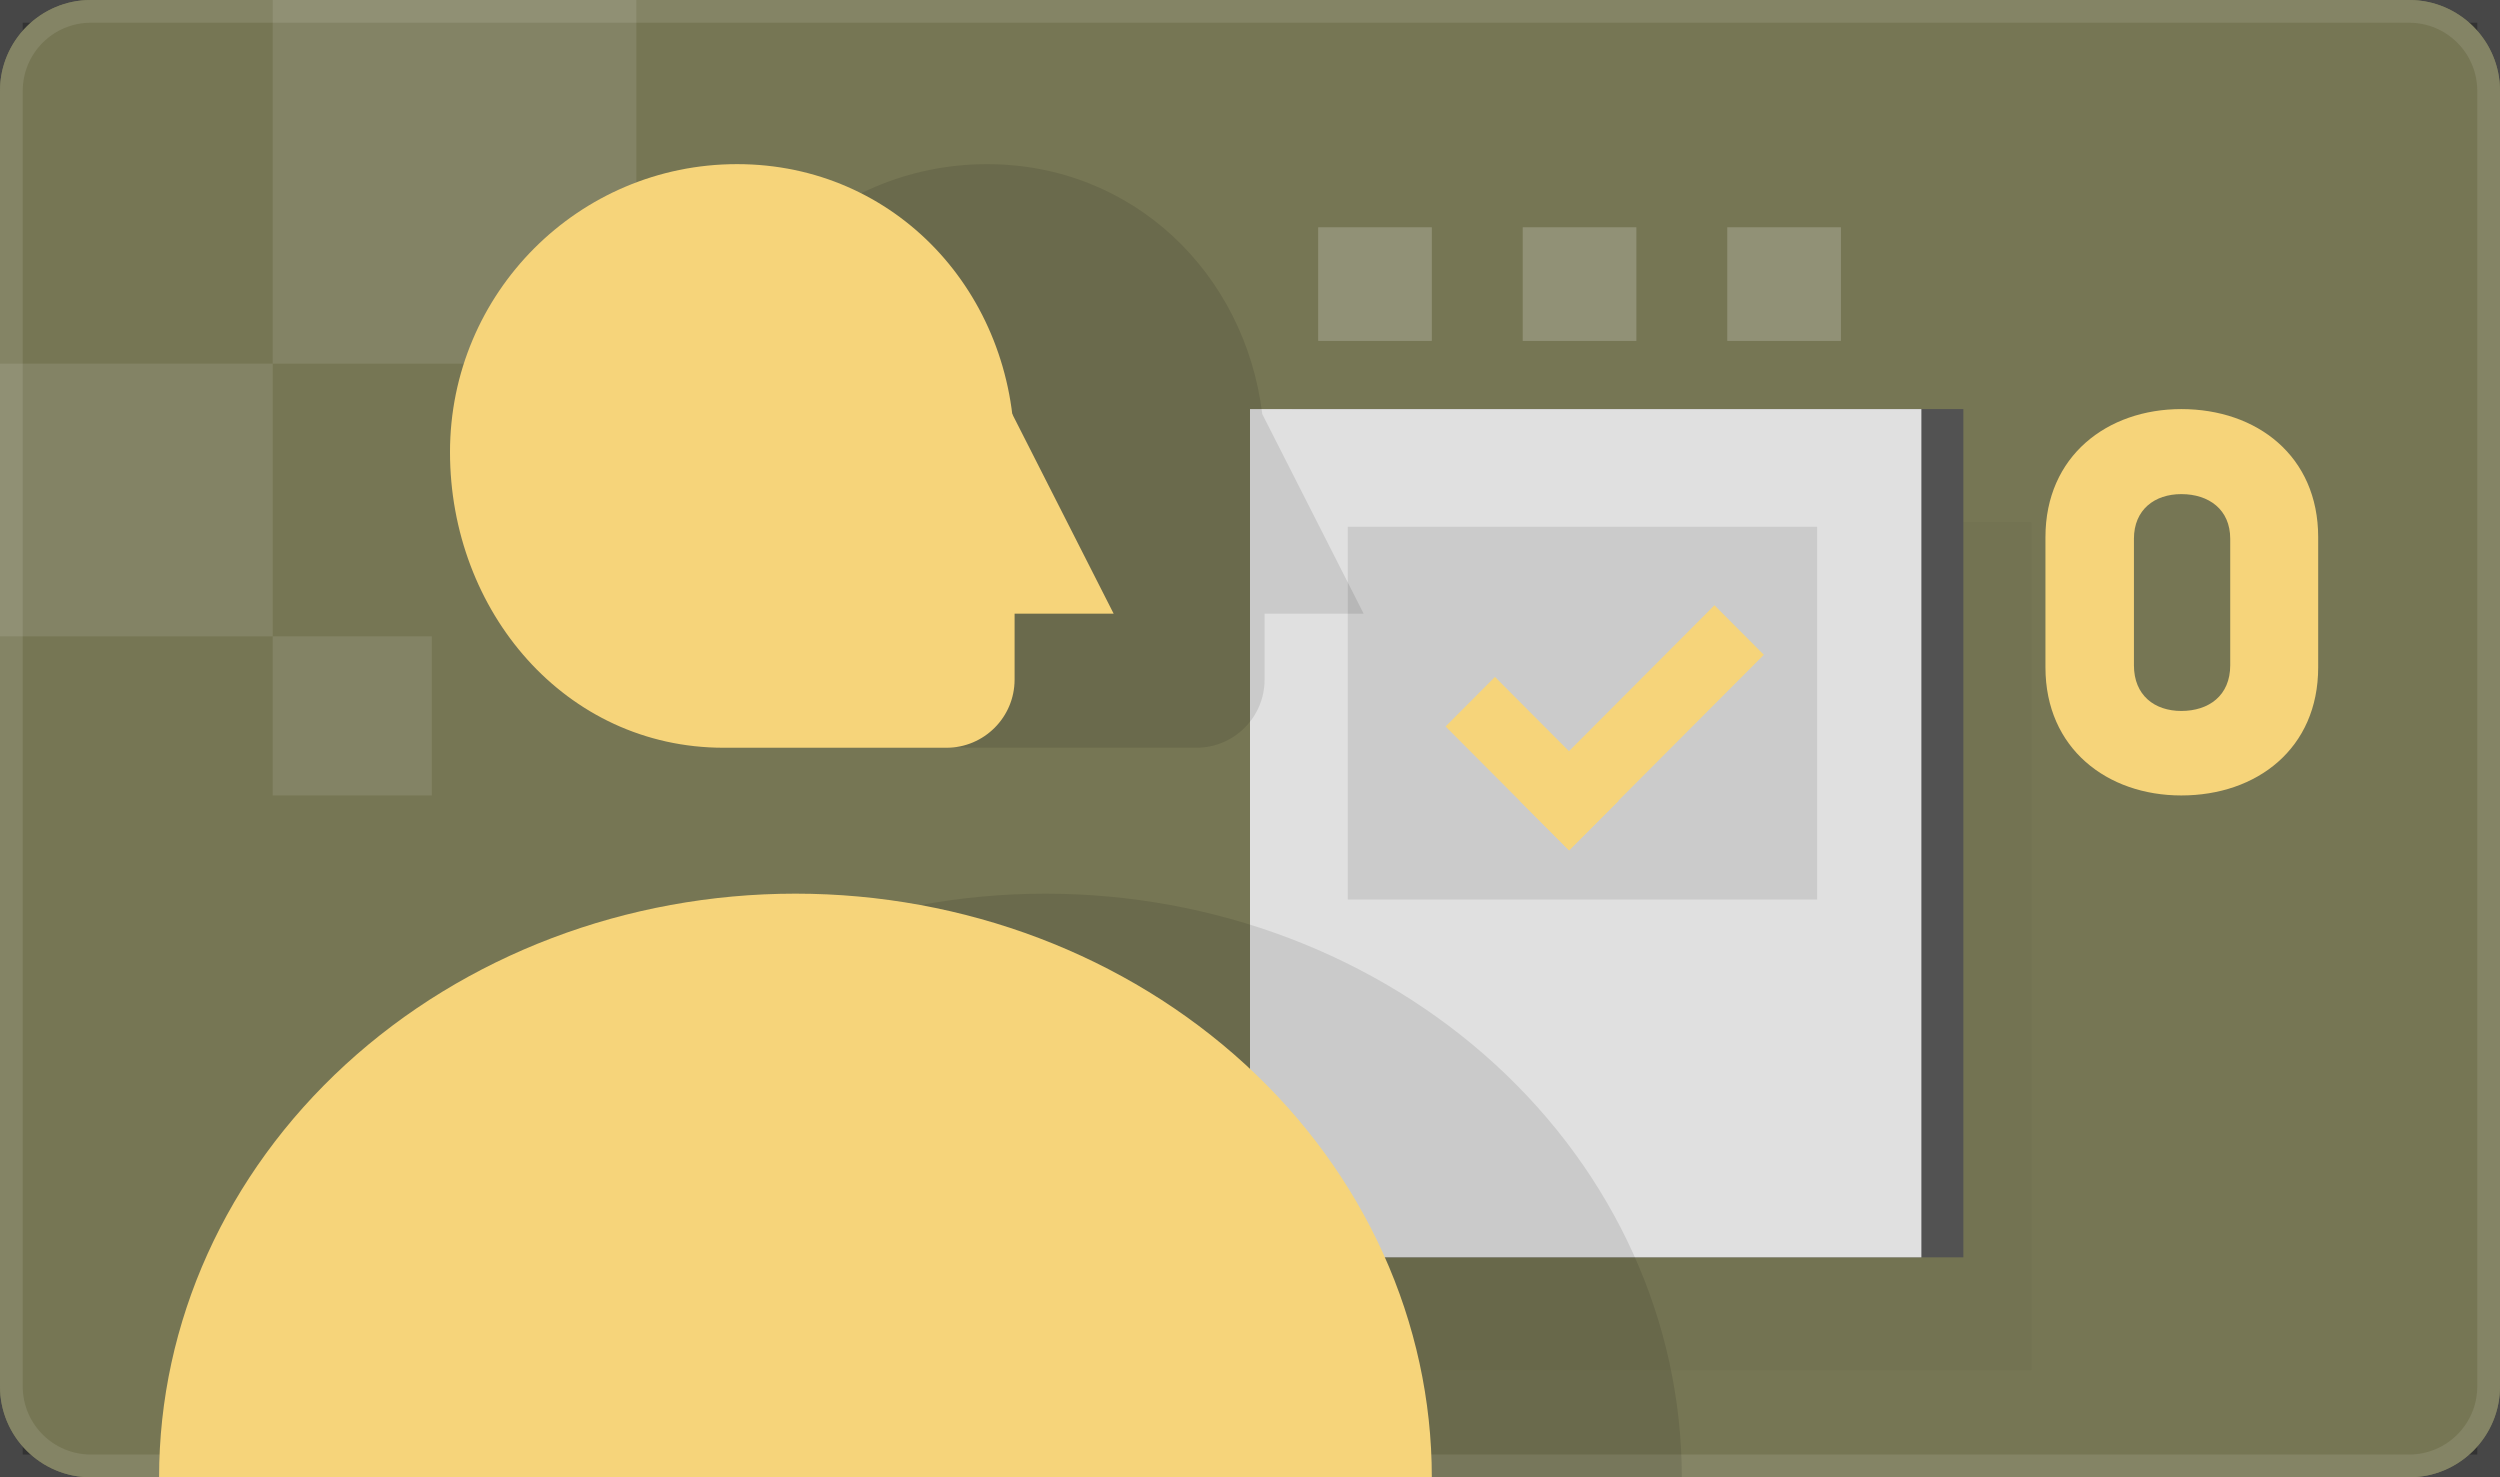 <svg width="110" height="65" viewBox="0 0 110 65" fill="none" xmlns="http://www.w3.org/2000/svg">
<rect x="0" y="0" width="110" height="65" fill="#333333" stroke="none"/>
<rect x="0.5" y="0.5" width="109" height="64" stroke="white" stroke-opacity="0.1"/>
<path d="M0 4C0 1.791 1.791 0 4 0H106C108.209 0 110 1.791 110 4V61C110 63.209 108.209 65 106 65H4C1.791 65 0 63.209 0 61V4Z" fill="#767654"/>
<path fill-rule="evenodd" clip-rule="evenodd" d="M106 1H4C2.343 1 1 2.343 1 4V61C1 62.657 2.343 64 4 64H106C107.657 64 109 62.657 109 61V4C109 2.343 107.657 1 106 1ZM4 0C1.791 0 0 1.791 0 4V61C0 63.209 1.791 65 4 65H106C108.209 65 110 63.209 110 61V4C110 1.791 108.209 0 106 0H4Z" fill="#848465"/>
<rect x="12" width="16" height="16" fill="white" fill-opacity="0.1"/>
<rect x="58" y="10" width="5" height="5" fill="white" fill-opacity="0.2"/>
<rect x="67" y="10" width="5" height="5" fill="white" fill-opacity="0.2"/>
<rect x="76" y="10" width="5" height="5" fill="white" fill-opacity="0.2"/>
<path fill-rule="evenodd" clip-rule="evenodd" d="M59.847 22.972H58V60.294H59.847H87.541H89.388V22.972H87.541H59.847Z" fill="black" fill-opacity="0.03"/>
<rect x="56.847" y="18" width="29.541" height="37.323" fill="#525252"/>
<rect x="55" y="18" width="29.541" height="37.323" fill="#E0E0E0"/>
<rect x="59.302" y="23.179" width="20.652" height="16.4" fill="#CBCBCB"/>
<rect width="7.702" height="3.078" transform="matrix(0.706 0.708 -0.706 0.708 65.778 29.785)" fill="#F6D47A"/>
<rect width="12.143" height="3.078" transform="matrix(-0.706 0.708 0.706 0.708 75.436 26.632)" fill="#F6D47A"/>
<path fill-rule="evenodd" clip-rule="evenodd" d="M55.642 29.902V27H60L55.541 18.221C54.783 12.013 49.843 7.222 43.431 7.222C36.455 7.222 30.8 12.895 30.8 19.893C30.8 26.89 35.866 32.901 42.842 32.901H52.642C54.299 32.901 55.642 31.559 55.642 29.902ZM65.799 46.842C71.05 51.658 74 58.189 74 65H46L18 65C18 58.189 20.95 51.658 26.201 46.842C31.452 42.026 38.574 39.321 46 39.321C53.426 39.321 60.548 42.026 65.799 46.842Z" fill="black" fill-opacity="0.1"/>
<path d="M44.642 19.893C44.642 22.077 44.642 26.631 44.642 29.902C44.642 31.559 43.299 32.901 41.642 32.901C38.704 32.901 34.319 32.901 31.842 32.901C24.866 32.901 19.8 26.89 19.8 19.893C19.8 12.895 25.455 7.222 32.431 7.222C39.407 7.222 44.642 12.895 44.642 19.893Z" fill="#F6D47A"/>
<path d="M49 27L44.429 18H41L42.143 27H49Z" fill="#F6D47A"/>
<path d="M63 65C63 58.189 60.05 51.658 54.799 46.842C49.548 42.026 42.426 39.321 35 39.321C27.574 39.321 20.452 42.026 15.201 46.842C9.95 51.658 7 58.189 7 65L35 65H63Z" fill="#F6D47A"/>
<rect y="16" width="12" height="12" fill="white" fill-opacity="0.1"/>
<rect x="12" y="28" width="7" height="7" fill="white" fill-opacity="0.1"/>
<path d="M95.977 18C99.298 18 102 20.058 102 23.636C102 25.459 102 27.541 102 29.364C102 32.942 99.298 35 95.977 35C92.725 35 90 32.942 90 29.364C90 27.541 90 25.459 90 23.636C90 20.058 92.725 18 95.977 18ZM95.977 31.282C97.191 31.282 98.13 30.604 98.13 29.271C98.13 27.517 98.13 25.483 98.13 23.706C98.13 22.419 97.191 21.741 95.977 21.741C94.809 21.741 93.893 22.419 93.893 23.706C93.893 25.483 93.893 27.517 93.893 29.271C93.893 30.604 94.809 31.282 95.977 31.282Z" fill="#F6D47A"/>
</svg>
